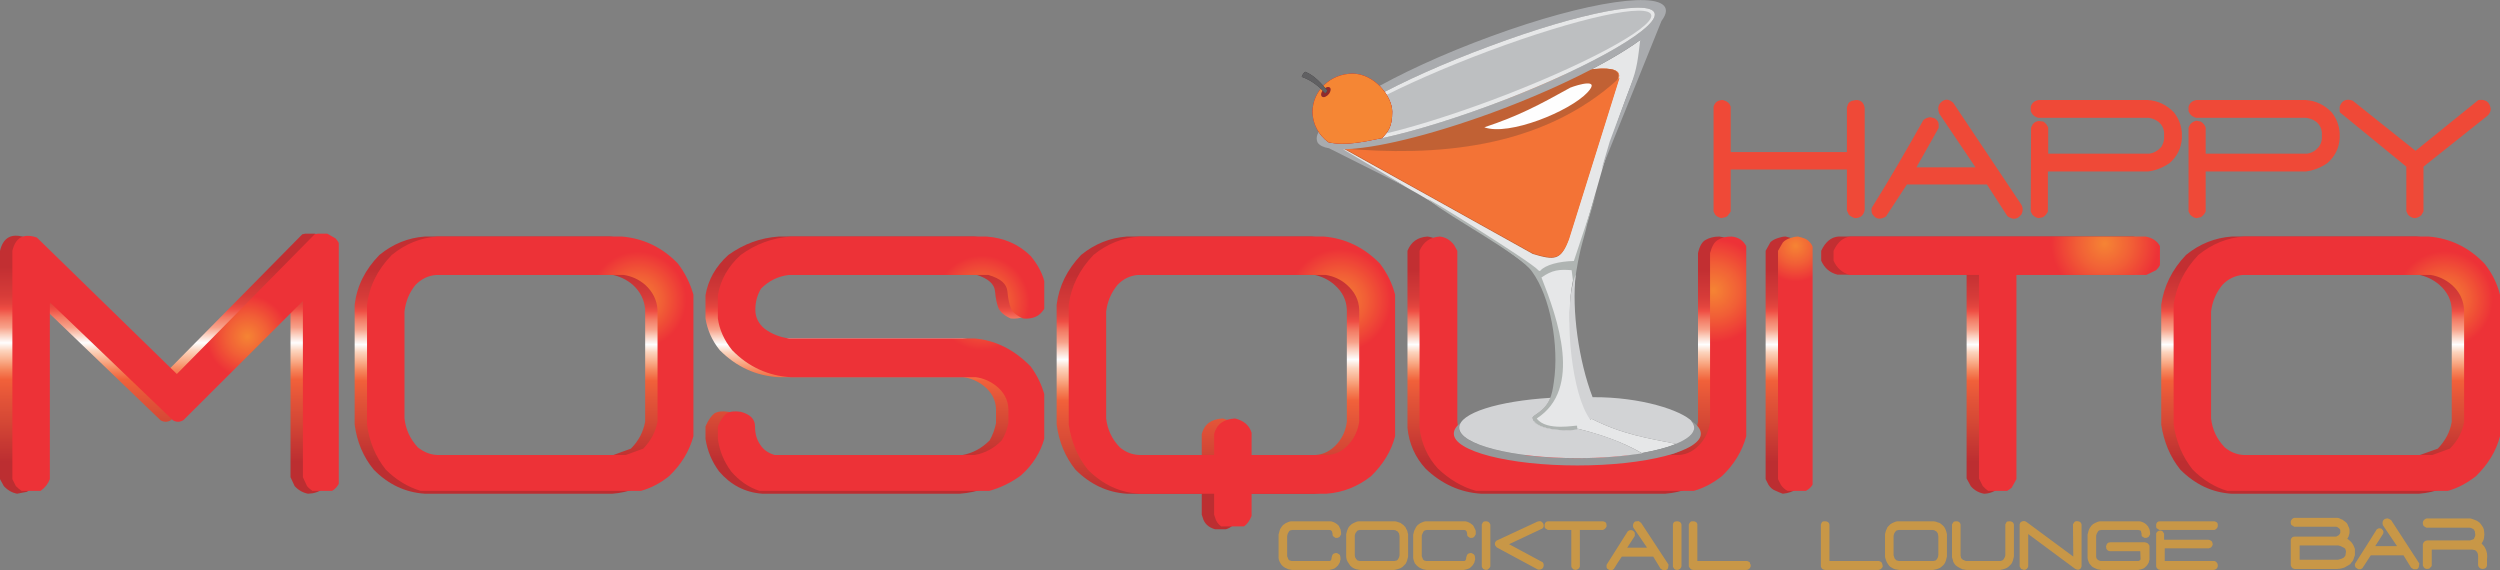 <?xml version="1.0" encoding="UTF-8"?>
<!DOCTYPE svg PUBLIC "-//W3C//DTD SVG 1.1//EN" "http://www.w3.org/Graphics/SVG/1.1/DTD/svg11.dtd">
<!-- Creator: CorelDRAW X7 -->
<svg xmlns="http://www.w3.org/2000/svg" xml:space="preserve" width="100%" height="100%" version="1.1" style="shape-rendering:geometricPrecision; text-rendering:geometricPrecision; image-rendering:optimizeQuality; fill-rule:evenodd; clip-rule:evenodd"
viewBox="0 0 7874 1796"
 xmlns:xlink="http://www.w3.org/1999/xlink">
 <rect x="0" y="0" width="7874" height="1796" fill="#808080" stroke="none"/>
 <defs>
  <style type="text/css">
   <![CDATA[
    .fil22 {fill:#FEFEFE}
    .fil17 {fill:#E6E7E8}
    .fil27 {fill:#D2D3D5}
    .fil24 {fill:#BDBFC1}
    .fil23 {fill:#A9ABAE}
    .fil26 {fill:#96989A}
    .fil33 {fill:#606062}
    .fil32 {fill:#373435}
    .fil19 {fill:#F79D6C}
    .fil30 {fill:#F58634}
    .fil18 {fill:#F37336}
    .fil28 {fill:#ED3237}
    .fil20 {fill:#C16134}
    .fil21 {fill:#BD5E33}
    .fil29 {fill:#9D2D2E}
    .fil34 {fill:#C89747}
    .fil31 {fill:#8F2B2C}
    .fil25 {fill:#AFB4B2}
    .fil16 {fill:#EF4937;fill-rule:nonzero}
    .fil3 {fill:url(#id0)}
    .fil2 {fill:url(#id1)}
    .fil0 {fill:url(#id2)}
    .fil7 {fill:url(#id3)}
    .fil5 {fill:url(#id4)}
    .fil4 {fill:url(#id5)}
    .fil1 {fill:url(#id6)}
    .fil6 {fill:url(#id7)}
    .fil12 {fill:url(#id8)}
    .fil11 {fill:url(#id9)}
    .fil14 {fill:url(#id10)}
    .fil8 {fill:url(#id11)}
    .fil15 {fill:url(#id12)}
    .fil13 {fill:url(#id13)}
    .fil9 {fill:url(#id14)}
    .fil10 {fill:url(#id15)}
   ]]>
  </style>
  <linearGradient id="id0" gradientUnits="userSpaceOnUse" x1="3845.78" y1="1666.95" x2="3845.78" y2="745.248">
   <stop offset="0" style="stop-opacity:1; stop-color:#BC2E31"/>
   <stop offset="0.122" style="stop-opacity:1; stop-color:#BC2E31"/>
   <stop offset="0.2" style="stop-opacity:1; stop-color:#C83A33"/>
   <stop offset="0.278" style="stop-opacity:1; stop-color:#D54835"/>
   <stop offset="0.361" style="stop-opacity:1; stop-color:#E25338"/>
   <stop offset="0.439" style="stop-opacity:1; stop-color:#F1613A"/>
   <stop offset="0.478" style="stop-opacity:1; stop-color:#F5875D"/>
   <stop offset="0.51" style="stop-opacity:1; stop-color:#F9AB87"/>
   <stop offset="0.549" style="stop-opacity:1; stop-color:#FCD3BC"/>
   <stop offset="0.58" style="stop-opacity:1; stop-color:#FEFEFE"/>
   <stop offset="0.612" style="stop-opacity:1; stop-color:#FBCFBF"/>
   <stop offset="0.639" style="stop-opacity:1; stop-color:#F7A28A"/>
   <stop offset="0.678" style="stop-opacity:1; stop-color:#F37B64"/>
   <stop offset="0.71" style="stop-opacity:1; stop-color:#EF4E44"/>
   <stop offset="0.729" style="stop-opacity:1; stop-color:#E2453E"/>
   <stop offset="0.761" style="stop-opacity:1; stop-color:#D73C39"/>
   <stop offset="0.812" style="stop-opacity:1; stop-color:#CD3636"/>
   <stop offset="0.871" style="stop-opacity:1; stop-color:#C22F32"/>
   <stop offset="1" style="stop-opacity:1; stop-color:#C22F32"/>
  </linearGradient>
  <linearGradient id="id1" gradientUnits="userSpaceOnUse" xlink:href="#id0" x1="2740.43" y1="1554.5" x2="2740.43" y2="745.248">
  </linearGradient>
  <linearGradient id="id2" gradientUnits="userSpaceOnUse" xlink:href="#id0" x1="518.343" y1="1554.53" x2="518.343" y2="736.02">
  </linearGradient>
  <linearGradient id="id3" gradientUnits="userSpaceOnUse" xlink:href="#id0" x1="7325.59" y1="1554.5" x2="7325.59" y2="745.248">
  </linearGradient>
  <linearGradient id="id4" gradientUnits="userSpaceOnUse" xlink:href="#id0" x1="5620.03" y1="1554.5" x2="5620.03" y2="745.248">
  </linearGradient>
  <linearGradient id="id5" gradientUnits="userSpaceOnUse" xlink:href="#id0" x1="4951.05" y1="1554.5" x2="4951.05" y2="745.248">
  </linearGradient>
  <linearGradient id="id6" gradientUnits="userSpaceOnUse" xlink:href="#id0" x1="1635.13" y1="1554.5" x2="1635.13" y2="745.248">
  </linearGradient>
  <linearGradient id="id7" gradientUnits="userSpaceOnUse" xlink:href="#id0" x1="6254.65" y1="1554.5" x2="6254.65" y2="745.248">
  </linearGradient>
  <radialGradient id="id8" gradientUnits="userSpaceOnUse" gradientTransform="matrix(1.17905E-016 -1.926 1.925 1.17874E-016 4159 11667)" cx="5655.62" cy="777.26" r="58.575" fx="5655.62" fy="777.26">
   <stop offset="0" style="stop-opacity:1; stop-color:#F58334"/>
   <stop offset="0.012" style="stop-opacity:1; stop-color:#F58334"/>
   <stop offset="0.502" style="stop-opacity:1; stop-color:#F15F36"/>
   <stop offset="1" style="stop-opacity:1; stop-color:#ED3237"/>
  </radialGradient>
  <radialGradient id="id9" gradientUnits="userSpaceOnUse" gradientTransform="matrix(1.33502E-016 -2.18 2.18 1.33502E-016 3405 12680)" xlink:href="#id8" cx="5396.76" cy="913.366" r="75.228" fx="5396.76" fy="913.366">
  </radialGradient>
  <radialGradient id="id10" gradientUnits="userSpaceOnUse" gradientTransform="matrix(1.2429E-016 -2.03 2.03 1.24287E-016 5780 16573)" xlink:href="#id8" cx="7699.25" cy="945.382" r="75.216" fx="7699.25" fy="945.382">
  </radialGradient>
  <radialGradient id="id11" gradientUnits="userSpaceOnUse" gradientTransform="matrix(1.2429E-016 -2.03 2.03 1.2429E-016 90 5023)" xlink:href="#id8" cx="2008.9" cy="945.382" r="75.216" fx="2008.9" fy="945.382">
  </radialGradient>
  <radialGradient id="id12" gradientUnits="userSpaceOnUse" gradientTransform="matrix(1.05563E-016 -1.724 1.724 1.0556E-016 -1048 2403)" xlink:href="#id8" cx="779.008" cy="1059.91" r="75.216" fx="779.008" fy="1059.91">
  </radialGradient>
  <radialGradient id="id13" gradientUnits="userSpaceOnUse" gradientTransform="matrix(1.37447E-016 -2.245 2.245 1.37446E-016 4902 15648)" xlink:href="#id8" cx="6628.34" cy="769.272" r="75.209" fx="6628.34" fy="769.272">
  </radialGradient>
  <radialGradient id="id14" gradientUnits="userSpaceOnUse" gradientTransform="matrix(1.21737E-016 -1.988 1.988 1.21734E-016 1198 7104)" xlink:href="#id8" cx="3093.61" cy="953.398" r="75.224" fx="3093.61" fy="953.398">
  </radialGradient>
  <radialGradient id="id15" gradientUnits="userSpaceOnUse" gradientTransform="matrix(1.32392E-016 -2.162 2.162 1.32392E-016 2174 10069)" xlink:href="#id8" cx="4219.52" cy="946.079" r="75.216" fx="4219.52" fy="946.079">
  </radialGradient>
 </defs>
 <g id="Layer_x0020_1">
  <g id="_940282317712">
   <path class="fil0" d="M0 790l0 719 12 22c12,13 26,21 42,24l31 -6c16,-11 27,-24 33,-40l0 0 0 -552 3 -3 385 370c11,6 22,6 33,-1l0 0 376 -375 0 555 13 28c12,13 26,21 42,24 38,-1 61,-20 67,-58l0 0 0 -707c-2,-14 -8,-27 -19,-39l0 0 -26 -15 -31 0 -9 2 -434 440 -441 -431c-41,-13 -67,1 -77,43z"/>
   <path class="fil1" d="M1338 1555l591 0c53,-4 99,-23 140,-55l0 0c52,-51 81,-111 84,-182l0 0 0 -337c-3,-56 -22,-107 -57,-151l0 0c-48,-50 -107,-79 -175,-85l0 0 -583 0c-53,4 -100,23 -143,58l0 0c-45,46 -71,98 -78,157l0 377c7,54 27,102 60,142l0 0c46,47 100,72 161,76zm-61 -146c-24,-26 -38,-56 -42,-91l0 0 0 -337c4,-32 16,-60 36,-84l0 0c18,-19 39,-29 64,-32l0 0 591 0c25,5 47,15 67,32l0 0c24,22 37,48 39,79l0 0 0 352c-6,32 -20,60 -45,85l0 0 -55 20 -594 0c-22,-1 -42,-9 -61,-24l0 0z"/>
   <path class="fil2" d="M2401 1555l622 0c56,-4 108,-23 154,-58l0 0c51,-46 78,-102 82,-167l0 -39c-4,-51 -21,-96 -52,-137l0 0c-50,-52 -109,-82 -175,-88l0 0 -586 0c-29,-4 -54,-14 -76,-30l0 0c-20,-16 -30,-37 -30,-60l0 0c0,-25 6,-47 19,-67l0 0c23,-24 52,-39 87,-44l0 0 628 0c38,12 58,29 60,53l0 0c2,23 6,41 11,53l0 0c6,12 18,23 38,32l0 0c21,2 38,-2 52,-12l0 0c14,-13 22,-27 24,-43l0 -3c-1,-53 -18,-100 -52,-139l0 0c-38,-37 -84,-57 -139,-61l0 0 -615 0c-58,4 -110,23 -159,58l0 0c-40,36 -64,79 -72,127l0 0 0 73c6,36 20,69 45,100l0 0c53,53 115,81 186,85l0 0 581 0c24,3 46,13 64,27l0 0c25,20 38,44 39,73l0 0 0 45c-4,20 -11,38 -20,54l0 0c-25,25 -53,40 -85,46l0 0 -631 0c-21,-6 -36,-17 -46,-33l0 0c-11,-16 -16,-35 -16,-57l0 0c0,-23 -15,-38 -45,-46l0 0c-20,-3 -34,-1 -44,5l0 0c-9,7 -19,20 -28,41l0 0 0 39c6,38 20,72 43,103l0 0c36,42 81,66 136,70z"/>
   <path class="fil3" d="M3827 1667l34 0c18,-5 32,-19 42,-42l0 0 0 -70 236 0c53,-4 100,-23 140,-55l0 0c53,-51 81,-111 85,-182l0 -337c-4,-56 -23,-107 -57,-151l0 0c-48,-50 -107,-79 -176,-85l0 0 -582 0c-53,4 -101,23 -144,58l0 0c-44,46 -70,99 -77,157l0 0 0 377c7,54 27,102 59,142l0 0c47,47 101,72 162,76l0 0 236 0 0 66 3 9c5,19 18,31 39,37zm-339 -258c-25,-26 -39,-56 -42,-91l0 0 0 -337c3,-32 15,-60 35,-84l0 0c18,-19 40,-29 64,-32l0 0 592 0c24,5 47,15 66,32l0 0c25,22 38,48 39,79l0 0 0 352c-3,26 -13,49 -29,68l0 0c-20,23 -44,36 -70,37l0 0 -240 0 0 -70c-7,-23 -24,-38 -52,-45l0 0c-36,2 -58,18 -66,49l0 0 0 66 -236 0c-22,-1 -43,-9 -61,-24l0 0z"/>
   <path class="fil4" d="M4665 1555l580 0c53,-4 99,-23 139,-55l0 0c53,-51 82,-111 85,-182l0 -515c-5,-36 -23,-55 -54,-58l0 0 0 0c-17,0 -31,4 -42,10l0 0c-12,6 -20,20 -25,42l0 0 0 531c-4,26 -14,49 -30,68l0 0c-20,23 -43,36 -70,37l0 0 -588 0c-28,-4 -54,-15 -76,-33l0 0c-22,-22 -33,-49 -33,-79l0 0 0 -531 -9 -18c-13,-17 -28,-25 -46,-27l0 0c-31,2 -52,17 -63,45l0 0 0 558c5,49 24,92 57,128l0 0c50,48 109,75 175,79z"/>
   <path class="fil5" d="M5615 1555l0 0c34,-3 56,-19 64,-48l0 0 0 -714 -12 -24c-7,-8 -13,-14 -20,-17l0 0c-7,-3 -15,-5 -23,-7l0 0 0 0c-8,0 -16,2 -25,5l0 0c-9,3 -17,7 -23,13l0 0 -15 27 0 719 9 18c6,9 13,15 21,18l0 0c8,4 16,7 24,10z"/>
   <path class="fil6" d="M6249 1555l2 0c17,-1 32,-7 46,-19l0 0 15 -27 0 -644 409 0 31 -14c13,-12 19,-27 21,-43l0 0c-2,-36 -20,-57 -54,-63l0 0 -929 0c-23,2 -41,17 -54,45l0 31c10,23 27,38 51,44l0 0 407 0 0 642 13 24c11,13 25,21 42,24z"/>
   <path class="fil7" d="M7028 1555l591 0c53,-4 99,-23 140,-55l0 0c53,-51 81,-111 85,-182l0 0 0 -337c-4,-56 -23,-107 -57,-151l0 0c-49,-50 -107,-79 -176,-85l0 0 -582 0c-53,4 -101,23 -144,58l0 0c-44,46 -70,99 -78,157l0 377c8,54 28,102 60,142l0 0c47,47 100,72 161,76zm-60 -146c-25,-26 -39,-56 -42,-91l0 0 0 -337c3,-32 15,-60 35,-84l0 0c18,-19 40,-29 64,-32l0 0 592 0c24,5 46,15 66,32l0 0c25,22 38,48 39,79l0 0 0 352c-5,32 -20,60 -44,85l0 0 -56 20 -593 0c-23,-1 -43,-9 -61,-24l0 0z"/>
   <path class="fil8" d="M1325 1546l694 0c32,-9 62,-25 88,-46l0 0c39,-37 64,-79 77,-126l0 0 0 -446c-10,-35 -26,-68 -49,-98l0 0c-48,-50 -107,-79 -176,-85l0 0 -582 0c-53,4 -100,23 -143,58l0 0c-45,46 -71,99 -78,157l0 377c7,54 27,102 59,142l0 0c33,33 70,55 110,67zm-9 -137c-24,-26 -38,-56 -42,-91l0 0 0 -337c4,-32 15,-60 35,-84l0 0c19,-19 40,-29 65,-31l0 0 591 0c25,4 47,14 67,31l0 0c24,22 37,48 39,79l0 0 0 352c-6,32 -21,60 -45,85l0 0 -55 20 -594 0c-22,-1 -42,-9 -61,-24l0 0z"/>
   <path class="fil9" d="M2392 1546l724 0c36,-10 69,-26 100,-49l0 0c37,-33 61,-72 73,-115l0 -141c-9,-31 -23,-60 -43,-87l0 0c-51,-52 -109,-82 -176,-88l0 0 -585 0c-29,-4 -54,-14 -76,-30l0 0c-20,-16 -30,-37 -30,-60l0 0c0,-25 6,-47 18,-67l0 0c24,-24 53,-39 88,-43l0 0 628 0c38,11 58,28 60,52l0 0c2,23 6,41 11,53l0 0c5,12 18,23 38,32l0 0c20,2 38,-2 51,-12l0 0c7,-6 12,-12 16,-18l0 -88c-8,-29 -23,-55 -43,-79l0 0c-38,-37 -84,-57 -139,-61l0 0 -616 0c-57,4 -110,23 -158,58l0 0c-40,36 -64,79 -72,127l0 0 0 73c5,36 20,69 45,100l0 0c52,53 114,81 185,85l0 0 582 0c24,3 46,13 64,27l0 0c25,20 38,44 39,73l0 0 0 45c-4,20 -11,38 -21,54l0 0c-24,25 -52,40 -85,46l0 0 -630 0c-21,-6 -36,-17 -46,-33l0 0c-11,-16 -16,-35 -16,-57l0 0c0,-23 -15,-38 -45,-46l0 0c-20,-3 -34,-1 -44,5l0 0c-10,7 -19,20 -28,41l0 0 0 39c5,38 19,72 42,103l0 0c25,29 55,50 89,61z"/>
   <path class="fil10" d="M3846 1658l72 0c10,-7 18,-18 24,-33l0 0 0 -70 236 0c53,-4 99,-23 140,-55l0 0c38,-37 64,-79 76,-126l0 0 0 -446c-9,-35 -25,-68 -48,-98l0 0c-49,-50 -107,-79 -176,-85l0 0 -582 0c-53,4 -101,23 -144,58l0 0c-44,46 -70,98 -78,157l0 377c8,54 28,102 60,142l0 0c47,47 100,72 162,76l0 0 236 0 0 66 3 9c3,12 10,21 19,28zm-319 -249c-25,-26 -39,-56 -43,-91l0 0 0 -337c4,-32 16,-60 36,-84l0 0c18,-19 40,-29 64,-31l0 0 592 0c24,4 47,14 66,31l0 0c25,22 38,48 39,79l0 0 0 352c-4,26 -14,49 -30,68l0 0c-19,23 -43,36 -70,37l0 0 -239 0 0 -70c-7,-23 -24,-38 -52,-45l0 0c-36,2 -58,18 -66,49l0 0 0 66 -236 0c-23,-1 -43,-9 -61,-24l0 0z"/>
   <path class="fil11" d="M4649 1546l686 0c32,-9 61,-25 88,-46l0 0c39,-37 64,-79 77,-126l0 0 0 -599c-10,-18 -25,-28 -46,-30l0 0c-17,0 -31,3 -42,10l0 0c-12,6 -20,20 -26,42l0 0 0 531c-3,26 -13,49 -29,68l0 0c-20,23 -43,36 -70,37l0 0 -588 0c-29,-4 -54,-15 -76,-33l0 0c-22,-22 -33,-49 -33,-79l0 0 0 -531 -10 -18c-12,-16 -27,-25 -45,-27l0 0c-31,2 -52,17 -64,45l0 558c6,49 25,92 58,128l0 0c36,34 76,58 120,70z"/>
   <path class="fil12" d="M5631 1546l57 0c9,-5 16,-11 21,-20l0 -749 -4 -8c-6,-8 -12,-14 -19,-17l0 0c-7,-3 -15,-5 -23,-7l0 0c-8,0 -16,2 -25,5l0 0c-9,3 -17,7 -23,14l0 0 -15 26 0 719 9 18c6,9 13,15 21,19l0 0c0,0 0,0 1,0z"/>
   <path class="fil13" d="M6262 1546l60 0c5,-3 9,-6 14,-10l0 0 15 -27 0 -643 409 0 31 -15c5,-5 9,-10 12,-16l0 0 0 -60c-9,-16 -24,-26 -45,-30l0 0 -929 0c-23,2 -41,17 -54,45l0 31c10,23 27,38 51,45l0 0 407 0 0 641 12 24c6,6 11,11 17,15z"/>
   <path class="fil14" d="M7015 1546l695 0c32,-9 61,-25 88,-46l0 0c38,-37 64,-79 76,-126l0 -446c-9,-35 -25,-68 -49,-98l0 0c-48,-50 -106,-79 -175,-85l0 0 -583 0c-52,4 -100,23 -143,58l0 0c-44,46 -70,99 -78,157l0 0 0 377c8,54 28,102 60,142l0 0c33,33 69,55 109,67zm-8 -137c-25,-26 -39,-56 -43,-91l0 0 0 -337c4,-32 16,-60 36,-84l0 0c18,-19 40,-29 64,-31l0 0 592 0c24,4 46,14 66,31l0 0c25,22 37,48 39,79l0 0 0 352c-5,32 -20,60 -45,85l0 0 -55 20 -594 0c-22,-1 -42,-9 -60,-24l0 0z"/>
   <path class="fil15" d="M68 1546l60 0c14,-10 24,-23 29,-37l0 0 0 -552 2 -3 386 370c11,6 22,6 33,-1l0 0 376 -375 0 555 13 28c5,6 11,11 17,15l62 0c9,-5 16,-13 21,-22l0 -759c-3,-5 -6,-10 -10,-14l0 0 -26 -15 -31 0 -9 2 -434 440 -441 -430c-42,-14 -67,0 -77,42l0 0 0 719 11 22c6,6 12,11 18,15z"/>
   <path class="fil16" d="M5421 687c-3,-1 -7,-2 -10,-4 -3,-1 -6,-4 -9,-7l-5 -10 0 -330c4,-14 14,-21 29,-21 3,1 7,2 11,4 4,2 7,5 10,8l4 9 0 143 366 0 0 -140c2,-9 5,-15 8,-17 4,-3 8,-5 11,-5 4,-1 8,-2 12,-2 15,1 23,10 25,26l0 320c-3,17 -13,26 -31,26 -4,-1 -7,-3 -11,-5 -3,-1 -6,-4 -8,-6l-6 -13 0 -129 -366 0 0 132c-2,4 -4,7 -7,10 -2,4 -5,6 -9,8l-14 3zm1497 -307c-8,2 -14,5 -20,12l-5 10c0,88 0,176 0,264l5 10c6,6 12,10 20,11l14 -3c7,-5 12,-11 15,-18l0 -126 316 0c24,-3 46,-12 67,-26 24,-21 37,-47 39,-78l0 -18c-2,-24 -10,-45 -25,-64 -23,-24 -51,-37 -82,-39l-344 0c-12,2 -21,8 -25,21l0 14c4,11 11,17 23,21l348 0c12,2 23,6 33,14 10,9 15,20 16,32l0 20c-1,10 -4,18 -10,26 -10,12 -22,19 -37,21l-319 0 0 -82c-2,-8 -8,-14 -15,-19l-14 -3zm-497 1c-7,1 -14,4 -19,11l-5 10c0,88 -1,176 -1,264l5 10c6,6 12,10 20,11l14 -3c7,-5 12,-11 15,-18l0 -126 316 0c24,-3 46,-12 67,-26 24,-21 37,-47 39,-78l0 -18c-2,-24 -10,-45 -25,-64 -23,-24 -51,-37 -82,-39l-344 0c-12,2 -21,8 -25,21l0 14c4,11 11,17 23,21l349 0c11,2 22,6 32,14 10,9 15,20 16,32l0 20c-1,10 -4,18 -9,26 -11,12 -23,19 -38,21l-318 0 0 -82c-3,-8 -8,-14 -15,-19l-15 -2zm-327 -8c6,4 12,10 12,19l0 11 -70 124 186 0 -114 -169c-6,-16 -4,-29 8,-38 11,-9 23,-8 36,4l214 320c6,10 6,20 1,31 -6,7 -11,11 -14,12 -3,1 -6,2 -10,2 -4,0 -7,-1 -11,-3 -4,-1 -7,-3 -10,-6l-64 -99 -252 0 -66 101c-17,10 -30,9 -40,-4 -3,-3 -5,-7 -5,-11 -1,-4 -1,-8 0,-12 60,-96 107,-178 163,-277 6,-5 13,-8 22,-9l14 4zm1510 314c-8,-1 -14,-5 -20,-11l-5 -11 0 -140 -209 -171 -1 -4 0 -14c7,-20 21,-26 41,-19l198 158 198 -160c23,-3 36,6 39,29 -1,9 -5,16 -11,21l-201 160 0 141 -7 12c-7,6 -14,9 -22,9z"/>
   <g>
    <path class="fil17" d="M4841 869l42 -20 54 -9 26 1c-6,30 -13,59 -16,89 -12,146 18,257 62,392l4 -3c96,49 176,61 266,79 -28,12 -65,21 -108,29 -61,-35 -130,-59 -203,-77l0 1c1,7 -116,11 -138,-25 4,-4 8,-8 11,-11 12,-12 24,-23 36,-35 11,-27 22,-54 33,-81l-4 -69 -5 -58 -13 -82 -14 -54 -33 -67zm438 529l3 -1 -3 1zm-438 -80l-1 0 1 1 0 -1z"/>
   </g>
   <path class="fil17" d="M4213 470c242,132 441,241 635,394 41,-28 71,-27 112,-31 30,-99 57,-197 88,-305 41,-141 97,-283 158,-434 -81,74 -279,178 -509,262 -209,76 -391,117 -484,114z"/>
   <path class="fil18" d="M4246 471c194,93 679,-50 821,-184 108,-103 -81,-68 -138,-51 -256,110 -410,177 -683,235z"/>
   <g id="_940282326704">
    <path class="fil19" d="M4246 471c194,93 679,-48 821,-183 108,-102 -81,-69 -138,-52 -256,110 -410,177 -683,235z"/>
   </g>
   <g id="_940282326544">
    <path class="fil19" d="M4246 471c194,93 679,-50 821,-184 108,-103 -81,-68 -138,-51 -256,110 -410,177 -683,235z"/>
   </g>
   <g id="_940282323632">
    <path class="fil20" d="M4246 470c194,92 677,-49 819,-183 108,-103 -79,-69 -136,-52 -256,110 -410,177 -683,235z"/>
   </g>
   <path class="fil21" d="M4233 469c199,110 397,221 595,331 68,20 88,21 112,-45 53,-170 106,-339 159,-508 -250,230 -594,245 -866,222z"/>
   <g id="_940282324592">
    <path class="fil22" d="M4675 401c77,28 269,-50 325,-110 43,-46 -31,-24 -54,-15 -101,56 -163,89 -271,125z"/>
   </g>
   <g id="_940282323440">
    <path class="fil18" d="M4235 468c198,110 396,220 595,331 67,19 87,20 112,-46 53,-169 106,-339 159,-508 -250,231 -595,246 -866,223z"/>
   </g>
   <path class="fil23" d="M4697 356c199,-73 373,-160 469,-230 -7,57 -9,88 -30,143 -22,59 -44,118 -66,177l-26 88 189 -468c9,-12 14,-23 14,-32 0,-67 -247,-31 -550,80 -304,111 -550,255 -550,322 0,5 1,9 3,13l-1 -1 1 1c6,9 18,15 36,18l245 123 -201 -120c97,-1 269,-42 467,-114zm-4 -24c286,-106 519,-235 519,-286 0,-52 -233,-8 -519,99 -287,106 -519,234 -519,286 0,52 232,7 519,-99z"/>
   <path class="fil17" d="M4693 332c286,-106 519,-235 519,-286 0,-52 -233,-8 -519,99 -287,106 -519,234 -519,286 0,52 232,7 519,-99z"/>
   <g id="_940282322640">
    <path class="fil24" d="M4697 316c281,-105 507,-225 504,-267 -3,-43 -232,7 -513,112 -280,105 -506,224 -504,267 3,43 233,-8 513,-112z"/>
   </g>
   <path class="fil25" d="M5028 605c-8,29 -17,62 -29,101 -2,7 -2,10 -4,17 -8,33 -14,47 -22,87 -1,5 -5,23 -8,43 -4,24 -6,50 -8,53 -6,-47 -4,-29 -7,-55 -39,-3 -61,-1 -95,23 51,129 130,351 -15,444 31,42 126,20 127,23 0,4 1,7 1,10 1,7 -135,11 -141,-35 -1,-3 7,-8 17,-15 37,-27 44,-54 50,-98 17,-114 -11,-269 -69,-348 -39,-55 -251,-166 -326,-226 -33,-26 323,195 346,222 1,2 5,3 6,2 16,-19 60,-30 106,-31 24,-72 48,-144 71,-217z"/>
   <path class="fil26" d="M4968 1466c215,0 389,-45 389,-100 0,-14 -11,-28 -31,-41 6,7 10,15 10,22 0,53 -166,96 -371,96 -204,0 -370,-43 -370,-96 0,-4 2,-9 4,-14 -13,10 -20,21 -20,33 0,55 174,100 389,100z"/>
   <path class="fil27" d="M4969 1443c75,0 144,-6 203,-15 -61,-36 -130,-60 -204,-78l0 1c1,7 -135,11 -141,-35 -1,-3 7,-8 17,-15 21,-15 32,-30 39,-48 -164,10 -287,48 -287,94 0,53 167,96 373,96zm-128 -125l-1 0 1 1 0 -1z"/>
   <path class="fil27" d="M5329 1327c-33,-34 -159,-77 -313,-76 -44,-115 -66,-274 -53,-387 -4,9 -7,20 -10,32 -25,109 -3,348 56,426l4 -3c96,49 176,61 266,79 36,-15 57,-32 57,-51 0,-7 -4,-15 -10,-22l3 2z"/>
   <path class="fil28" d="M4353 435c19,-21 32,-35 32,-83 0,-48 -56,-120 -125,-120 -69,0 -126,54 -126,120 0,39 20,74 50,96 52,12 109,-1 169,-13z"/>
   <g id="_940282318992">
    <path class="fil29" d="M4353 435c19,-21 32,-35 32,-83 0,-48 -56,-120 -125,-120 -69,0 -126,54 -126,120 0,39 20,74 50,96 52,12 109,-1 169,-13z"/>
   </g>
   <g id="_940282320624">
    <path class="fil30" d="M4353 435c19,-21 32,-35 32,-83 0,-48 -56,-120 -125,-120 -69,0 -126,54 -126,120 0,39 20,74 50,96 52,12 109,-1 169,-13z"/>
   </g>
   <g id="_940282319888">
    <path class="fil31" d="M4169 306c7,0 17,-8 20,-16 4,-9 2,-16 -6,-16 -7,0 -16,7 -20,16 -4,8 -2,16 6,16z"/>
   </g>
   <path class="fil32" d="M4174 293c-22,-22 -41,-39 -74,-51 2,-6 5,-12 11,-16 31,13 49,36 69,58 0,6 -5,8 -6,9z"/>
   <g id="_940282319696">
    <path class="fil33" d="M4174 294c-22,-23 -41,-40 -74,-52 2,-6 5,-12 11,-16 31,13 49,36 69,58 0,6 -5,8 -6,10z"/>
   </g>
   <path class="fil34" d="M4069 1795c-4,-1 -7,-1 -11,-2 -4,-2 -7,-3 -11,-5 -3,-2 -6,-4 -9,-7 -2,-2 -4,-5 -5,-7 -2,-3 -3,-5 -4,-8 -1,-3 -2,-6 -2,-9l0 -73c1,-3 2,-8 3,-12 1,-4 3,-8 6,-12 2,-3 5,-7 9,-9 2,-2 4,-3 6,-4 2,-1 4,-2 7,-3 3,-1 5,-2 8,-2l125 0c2,0 5,1 8,2 3,1 6,3 8,4 3,2 5,4 8,6 2,3 4,6 5,9 2,3 3,6 3,9 1,4 1,7 1,11l-5 8c-1,1 -2,1 -4,2 -1,1 -2,1 -4,1l-5 0c-3,-2 -6,-4 -7,-5 -2,-2 -2,-4 -2,-6 0,-2 0,-4 -1,-6 0,-2 -1,-4 -2,-5 -2,-2 -4,-3 -8,-3l-115 0c-1,0 -3,0 -4,1 -2,0 -3,0 -4,1 -2,1 -3,2 -4,4 -1,1 -1,3 -2,4 -1,1 -2,3 -2,5 0,1 -1,3 -1,5l0 63 4 10c1,1 2,2 3,3 1,0 2,1 4,1 1,0 2,1 3,1l120 0c3,-1 5,-3 5,-5 1,-2 1,-4 1,-6 1,-2 1,-4 2,-6 0,-2 2,-4 3,-5 1,-1 2,-2 4,-2 1,-1 3,-1 4,-1l4 0 7 4c2,2 3,3 3,5 0,2 1,4 1,6l0 6c-1,3 -2,5 -2,8 -1,2 -2,4 -4,7 -1,2 -3,4 -5,6 -2,2 -5,4 -7,6 -3,1 -5,2 -8,3 -4,1 -6,1 -9,2l-118 0zm2722 -115l3 -5c2,-1 3,-2 5,-3 2,-1 4,-1 6,-1 1,0 3,1 4,1 2,1 3,2 4,4l3 5 0 19 140 0c1,0 2,1 4,1 1,0 2,1 3,2 1,0 2,1 3,2 1,1 1,2 2,4 0,1 0,2 1,3 0,2 0,3 0,4 -2,6 -6,10 -12,11l-139 0 0 40 157 0c3,1 6,3 6,4 1,1 2,2 3,4 0,1 1,3 1,4 0,1 0,3 0,5 -1,6 -6,10 -12,11l-170 0c-1,-1 -2,-1 -3,-1 -2,0 -3,-1 -4,-2 -1,-1 -2,-2 -3,-3l-2 -5c0,-34 0,-69 0,-104zm-1664 -7l6 -3c2,0 4,0 6,0 2,1 4,1 5,2 1,2 3,3 4,4 1,2 1,4 1,6l0 6 -24 37 62 0 0 -1 -43 -63c-2,-7 0,-13 4,-17 1,-1 2,-1 4,-2 1,0 3,0 4,0 1,0 3,-1 4,-1 1,0 4,2 9,6l86 131c0,9 -2,13 -3,15 -2,1 -3,2 -5,2 -1,1 -3,1 -4,1l-5 0 -8 -5 -23 -38 -99 0c-9,13 -17,26 -25,39 -2,1 -3,2 -4,3 -1,0 -3,1 -4,1l-5 0 -8 -5c0,-1 -1,-2 -2,-4 0,-1 0,-2 0,-4l0 -4c22,-35 44,-70 67,-106zm1674 -4l-8 -5c-1,-1 -1,-2 -2,-4 0,-1 0,-2 0,-4l0 -4c1,-6 5,-10 10,-10l174 0c4,1 7,3 8,4 1,1 1,3 2,4 0,1 0,3 0,4l0 4c-1,5 -5,9 -10,11l-174 0zm-183 126c-4,-1 -8,-1 -12,-2 -4,-2 -8,-3 -11,-5 -3,-1 -7,-4 -9,-7 -2,-2 -4,-5 -6,-7 -1,-3 -2,-5 -3,-8 -1,-3 -2,-6 -2,-9l0 -73c1,-3 2,-8 3,-12 1,-4 3,-8 6,-12 2,-3 5,-7 8,-9 3,-2 5,-3 7,-4 2,-1 4,-2 7,-3 3,-1 5,-2 8,-2l124 0c3,0 6,1 9,2 3,1 6,3 8,4 3,2 5,4 7,6 3,3 5,6 6,9 2,3 3,6 3,9 1,4 1,7 1,11l-5 8c-1,1 -2,1 -4,2 -1,1 -3,1 -4,1l-5 0c-4,-2 -6,-4 -8,-5 -1,-2 -1,-4 -1,-6 0,-2 0,-4 -1,-6 0,-2 -1,-3 -1,-5 -1,-1 -4,-2 -9,-3l-115 0c-1,0 -3,0 -4,1 -2,0 -3,0 -4,1 -2,1 -3,2 -4,4 -1,1 -1,3 -2,4 -1,1 -2,3 -2,5 -1,1 -1,3 -1,5l0 63c0,8 5,13 14,15l120 0c2,-1 5,-3 6,-5l-1 -26 -96 0c-5,-1 -8,-3 -8,-4 -2,-2 -2,-3 -3,-4 0,-1 0,-2 0,-3 0,-1 -1,-3 -1,-3 1,-5 2,-8 5,-11 2,-2 5,-3 9,-3l109 0c2,1 3,1 4,1 1,1 2,1 4,2 1,1 2,2 3,3l3 5 0 44c-1,3 -2,5 -2,8 -1,2 -2,4 -4,7 -1,2 -3,4 -5,6 -2,2 -4,4 -7,6 -3,1 -5,2 -8,3 -4,1 -6,1 -9,2l-117 0zm-244 0c-1,-1 -3,-1 -5,-2 -3,0 -5,-3 -8,-9l0 -132c1,-5 3,-7 4,-8 2,-1 3,-1 4,-2 2,0 4,-1 6,-1 2,0 5,1 9,4l146 108 -1 -102c1,-1 2,-2 2,-3 1,-2 2,-3 3,-4 1,-1 2,-1 3,-2 1,0 4,-1 9,0 6,1 9,5 10,10l0 132c-3,11 -11,13 -21,7l-147 -109 0 102c-2,7 -6,11 -14,11zm-181 0c-4,-1 -8,-1 -12,-2 -3,-2 -7,-3 -10,-5 -4,-2 -7,-4 -11,-7 -2,-2 -4,-5 -6,-8 -1,-2 -3,-5 -3,-8 -1,-3 -2,-6 -3,-10l0 -103c2,-5 4,-7 6,-9 3,-1 5,-1 6,-1l5 0c5,1 9,4 10,10l0 98c0,1 1,3 1,5 0,2 1,3 2,4 1,1 3,3 4,4l10 4 108 0c1,0 3,-1 4,-1 1,0 3,-1 4,-2 1,-1 2,-2 3,-3 1,-2 2,-3 2,-4 1,-1 2,-3 2,-4 0,-2 1,-3 1,-4l0 -98c1,-1 1,-2 2,-3 0,-2 2,-3 3,-5 2,-1 6,-1 11,-1 7,1 10,5 11,10l0 101c-1,4 -2,8 -3,12 -1,4 -3,7 -5,11 -3,3 -6,6 -9,9 -3,2 -5,4 -8,5 -3,1 -6,2 -9,3 -3,1 -6,1 -9,2l-107 0zm-212 0c-4,-1 -8,-1 -12,-2 -3,-1 -6,-2 -9,-4 -4,-2 -7,-4 -10,-7 -2,-3 -4,-6 -6,-9 -2,-3 -3,-6 -4,-9 -2,-4 -2,-7 -3,-11l0 -71c1,-3 2,-7 3,-11 2,-3 3,-7 5,-11 3,-3 6,-6 9,-9 2,-1 4,-2 7,-4 2,-1 5,-2 7,-3 3,-1 5,-2 8,-2l115 0c4,1 8,1 11,3 4,1 8,2 11,5 3,2 6,5 9,8 2,2 3,5 5,8 1,2 2,5 3,8 1,3 1,6 2,8l0 71c-1,4 -2,8 -3,12 -1,4 -3,7 -5,11 -2,3 -5,6 -9,9 -2,2 -5,4 -8,5 -3,1 -5,2 -8,3 -3,1 -7,1 -10,2l-108 0zm116 -30c2,-2 3,-3 4,-5 2,-2 2,-4 3,-6 0,-2 1,-4 1,-5l0 -60c0,-2 -1,-4 -1,-6 0,-2 -1,-4 -2,-5 -1,-2 -2,-3 -4,-5 -1,0 -2,-1 -4,-2 -1,-1 -2,-1 -3,-1 -2,-1 -3,-1 -5,-1l-104 0c-2,0 -3,0 -5,1 -1,0 -2,0 -4,1 -1,1 -2,2 -3,3 -1,2 -2,3 -3,4 -1,2 -1,3 -2,5 0,1 0,3 -1,4l0 62c1,2 1,4 2,6 0,2 1,3 2,5 2,2 3,3 5,5l8 2 108 0 8 -2zm-350 30c-1,-1 -2,-1 -3,-1 -2,0 -3,-1 -4,-2 -1,-1 -2,-2 -3,-3l-2 -5 0 -132c2,-5 3,-7 4,-8 1,-1 2,-1 4,-2 1,0 2,0 4,0l4 0c7,1 10,5 11,10l0 115 156 0c5,2 8,3 8,4 0,1 1,2 2,4 0,1 1,3 1,4 0,1 1,3 1,5 -2,6 -7,10 -13,11l-170 0zm-416 0c0,-1 -1,-1 -3,-1 -1,0 -2,-1 -3,-2 -1,-1 -2,-2 -3,-3l-3 -5 0 -132c2,-5 4,-7 5,-8 1,-1 2,-1 3,-2 2,0 3,0 4,0l5 0c6,1 10,5 10,10l0 115 157 0c5,2 7,3 8,4 0,1 1,2 1,4 1,1 1,3 2,4 0,1 0,3 0,5 -2,6 -6,10 -12,11l-171 0zm-49 0c-7,0 -11,-4 -13,-11l0 -132c1,-5 3,-8 6,-9 3,-1 5,-1 6,-1l4 0c7,1 10,5 11,10l0 132c-2,7 -7,11 -14,11zm-321 0c-1,-1 -3,-1 -4,-1 -1,0 -2,-1 -3,-2 -1,-1 -2,-3 -3,-3l-2 -5 0 -115 -74 0 -8 -5c-1,-1 -1,-2 -2,-4 0,-1 0,-2 0,-4l0 -4c1,-6 5,-10 10,-10l174 0c6,1 9,4 10,6 0,3 1,5 1,6l0 4c-2,5 -6,9 -11,11l-73 0 0 115c-2,7 -7,11 -15,11zm-282 0c-1,-1 -2,-1 -3,-1 -2,0 -3,-1 -4,-2 -1,-1 -2,-2 -3,-3l-2 -5 0 -132c2,-5 4,-8 6,-9 3,-1 5,-1 6,-1l4 0c6,1 9,5 11,10l0 132c-1,1 -1,3 -2,4 -1,1 -2,2 -3,3 -1,1 -2,2 -3,3l-7 1zm165 -1l-130 -70c-7,-7 -8,-14 -1,-21l129 -60c7,-2 12,-2 14,1 3,2 5,5 5,6 0,1 1,3 1,6 0,3 -1,6 -5,9l-104 49 106 57c4,5 4,11 1,17 -2,4 -8,7 -16,6zm-351 1c-4,-1 -7,-1 -11,-2 -4,-2 -7,-3 -11,-5 -3,-2 -6,-4 -9,-7 -2,-2 -4,-5 -6,-7 -1,-3 -2,-5 -3,-8 -1,-3 -2,-6 -2,-9l0 -73c1,-3 2,-8 3,-12 2,-4 4,-8 6,-12 2,-3 5,-7 9,-9 2,-2 4,-3 6,-4 2,-1 5,-2 7,-3 3,-1 5,-2 8,-2l125 0c2,0 5,1 8,2 3,1 6,3 8,4 3,2 5,4 8,6 2,3 4,6 5,9 2,3 3,6 4,9 0,4 0,7 0,11l-5 8c-1,1 -2,1 -3,2 -2,1 -4,1 -5,1l-5 0c-4,-2 -6,-4 -7,-5 -2,-2 -2,-4 -2,-6 0,-2 0,-4 -1,-6 0,-2 -1,-4 -2,-5 -2,-2 -4,-3 -8,-3l-115 0c-1,0 -3,0 -4,1 -1,0 -3,0 -4,1 -2,1 -3,2 -4,4 -1,1 -1,3 -2,4 -1,1 -1,3 -2,5 -1,1 -1,3 -1,5l0 63 4 10c1,1 2,2 3,3 1,0 2,1 3,1 2,0 3,1 4,1l120 0c3,-1 5,-3 5,-5 1,-2 1,-4 1,-6 1,-2 1,-4 2,-6 0,-2 2,-4 3,-5 1,-1 3,-2 4,-2 1,-1 3,-1 4,-1l4 0 7 4c2,2 2,3 3,5 0,2 1,4 1,6l0 6c-1,3 -2,5 -2,8 -1,2 -2,4 -4,7 -1,2 -3,4 -5,6 -2,2 -4,4 -7,6 -3,1 -5,2 -8,3 -3,1 -6,1 -9,2l-118 0zm-210 0c-4,-1 -7,-1 -11,-2 -3,-1 -6,-2 -10,-4 -3,-2 -6,-4 -9,-7 -2,-3 -4,-6 -6,-9 -2,-3 -4,-6 -5,-9 -1,-4 -2,-7 -2,-11l0 -71c1,-3 2,-7 3,-11 1,-3 3,-7 5,-11 3,-3 5,-6 9,-9 2,-1 4,-2 7,-4 2,-1 4,-2 7,-3 2,-1 5,-2 8,-2l115 0c4,1 7,1 11,3 4,1 7,2 10,5 4,2 7,5 9,8 3,2 4,5 5,8 2,2 3,5 4,8 0,3 1,6 2,8l0 71c-1,4 -2,8 -3,12 -1,4 -3,7 -5,11 -3,3 -6,6 -9,9 -3,2 -5,4 -8,5 -3,1 -6,2 -9,3 -3,1 -6,1 -9,2l-109 0zm117 -30c2,-2 3,-3 4,-5 1,-2 2,-4 3,-6 0,-2 1,-4 1,-5l0 -60c0,-2 -1,-4 -1,-6 0,-2 -1,-4 -2,-5 -1,-2 -3,-3 -4,-5 -2,0 -3,-1 -4,-2 -1,-1 -2,-1 -4,-1 -1,-1 -2,-1 -4,-1l-104 0c-2,0 -3,0 -5,1 -1,0 -3,0 -4,1 -1,1 -3,2 -3,3 -1,2 -2,3 -3,4 -1,2 -2,3 -2,5 0,1 -1,3 -1,4l0 62c0,2 1,4 1,6 1,2 2,3 3,5 1,2 3,3 4,5l8 2 109 0 8 -2z"/>
   <path class="fil34" d="M7486 1667l6 -3c1,0 3,0 5,0 2,1 4,1 5,2 1,2 2,3 3,4 1,2 2,3 2,5l-1 6 -25 39 68 0 0 -1 -44 -65c-2,-8 -1,-14 4,-18 1,-1 2,-1 4,-2 1,0 3,-1 4,-1 2,0 3,0 4,0 1,0 5,2 10,5l89 137c-1,9 -2,13 -4,15 -1,1 -3,2 -4,3 -2,0 -4,0 -5,0l-5 0 -8 -5 -24 -39 -103 0 -26 40c-1,1 -3,2 -4,3 -1,1 -3,1 -4,1l-5 0 -8 -5c-1,-1 -2,-2 -2,-4 -1,-1 -1,-2 -1,-4l0 -4c23,-36 46,-72 69,-109zm158 125c-1,0 -2,0 -4,-1 -1,0 -2,0 -3,-1 -1,-2 -2,-2 -3,-3l-3 -6 0 -67c2,-8 7,-11 14,-12l135 0c7,-2 12,-4 12,-5 1,-2 1,-3 2,-5 1,-2 2,-3 2,-5 0,-2 0,-3 0,-5 0,-2 -1,-4 -1,-6 0,-2 0,-3 -1,-4 -1,-2 -2,-3 -3,-5 -2,-1 -3,-2 -4,-2 -1,-1 -3,-2 -5,-2 -1,-1 -3,-1 -4,-1l-136 0 -8 -5c-1,-1 -2,-3 -2,-4 -1,-2 -1,-3 -1,-4l0 -5c2,-6 6,-9 11,-11l140 0c4,1 8,3 11,4 4,1 8,3 11,5 4,2 7,5 9,8 3,4 6,8 8,12 2,4 3,8 3,13 1,5 1,10 0,15 0,3 -1,5 -1,8 -1,3 -2,5 -3,7 -2,3 -3,5 -4,8 1,0 3,2 4,3 1,2 3,3 4,5 1,1 2,3 3,5 3,5 5,11 6,17 1,6 1,12 0,19 0,6 0,13 0,19 -1,7 -6,11 -15,11 -7,-1 -12,-5 -13,-12l0 -19c1,-13 -1,-22 -6,-25 -1,-1 -2,-2 -3,-3 -1,0 -3,-1 -4,-1 -1,0 -3,0 -4,-1l-129 0 0 50c0,2 -1,3 -2,4 -1,1 -2,2 -3,3 -1,2 -2,2 -3,3l-7 1zm-416 0c-1,0 -2,0 -3,-1 -2,0 -3,0 -4,-1 -1,-2 -2,-2 -3,-3l-3 -6 0 -81c2,-7 6,-10 13,-10l130 0c5,-2 9,-4 11,-8 1,-1 2,-3 2,-4 0,-2 0,-3 0,-4l0 -5c0,-1 -1,-2 -2,-3 -1,-1 -2,-2 -3,-3 -1,-1 -2,-1 -3,-2l-4 -2 -133 0 -8 -5c-1,0 -2,-2 -2,-3 -1,-2 -1,-3 -1,-5l0 -4c2,-6 6,-10 11,-11l137 0c4,1 7,2 10,4 3,1 6,2 9,5 3,2 6,4 9,7 2,3 4,6 5,10 2,3 3,6 4,10 0,4 0,8 0,12 0,2 -1,4 -2,7 0,2 -1,4 -2,6 -1,2 -2,3 -3,5 3,2 6,4 9,7 3,2 5,5 7,8 2,3 4,6 5,9 1,3 2,6 3,8 0,3 0,6 0,9l0 9c0,3 -2,7 -3,10 -1,4 -2,7 -4,10 -3,3 -5,6 -7,9 -4,3 -8,6 -13,8 -4,3 -9,5 -14,6 -4,1 -10,2 -15,2l-133 0zm149 -33c1,-1 3,-2 4,-2 1,-1 2,-2 3,-3 1,-1 2,-3 3,-4l2 -13c0,-1 -1,-3 -1,-4 0,-1 -1,-2 -1,-4 -1,-1 -2,-2 -3,-3 -2,-1 -4,-2 -6,-3 -2,-1 -4,-2 -6,-3 -3,-1 -5,-1 -7,-2l-122 0 0 45 121 0 13 -4z"/>
  </g>
 </g>
</svg>
